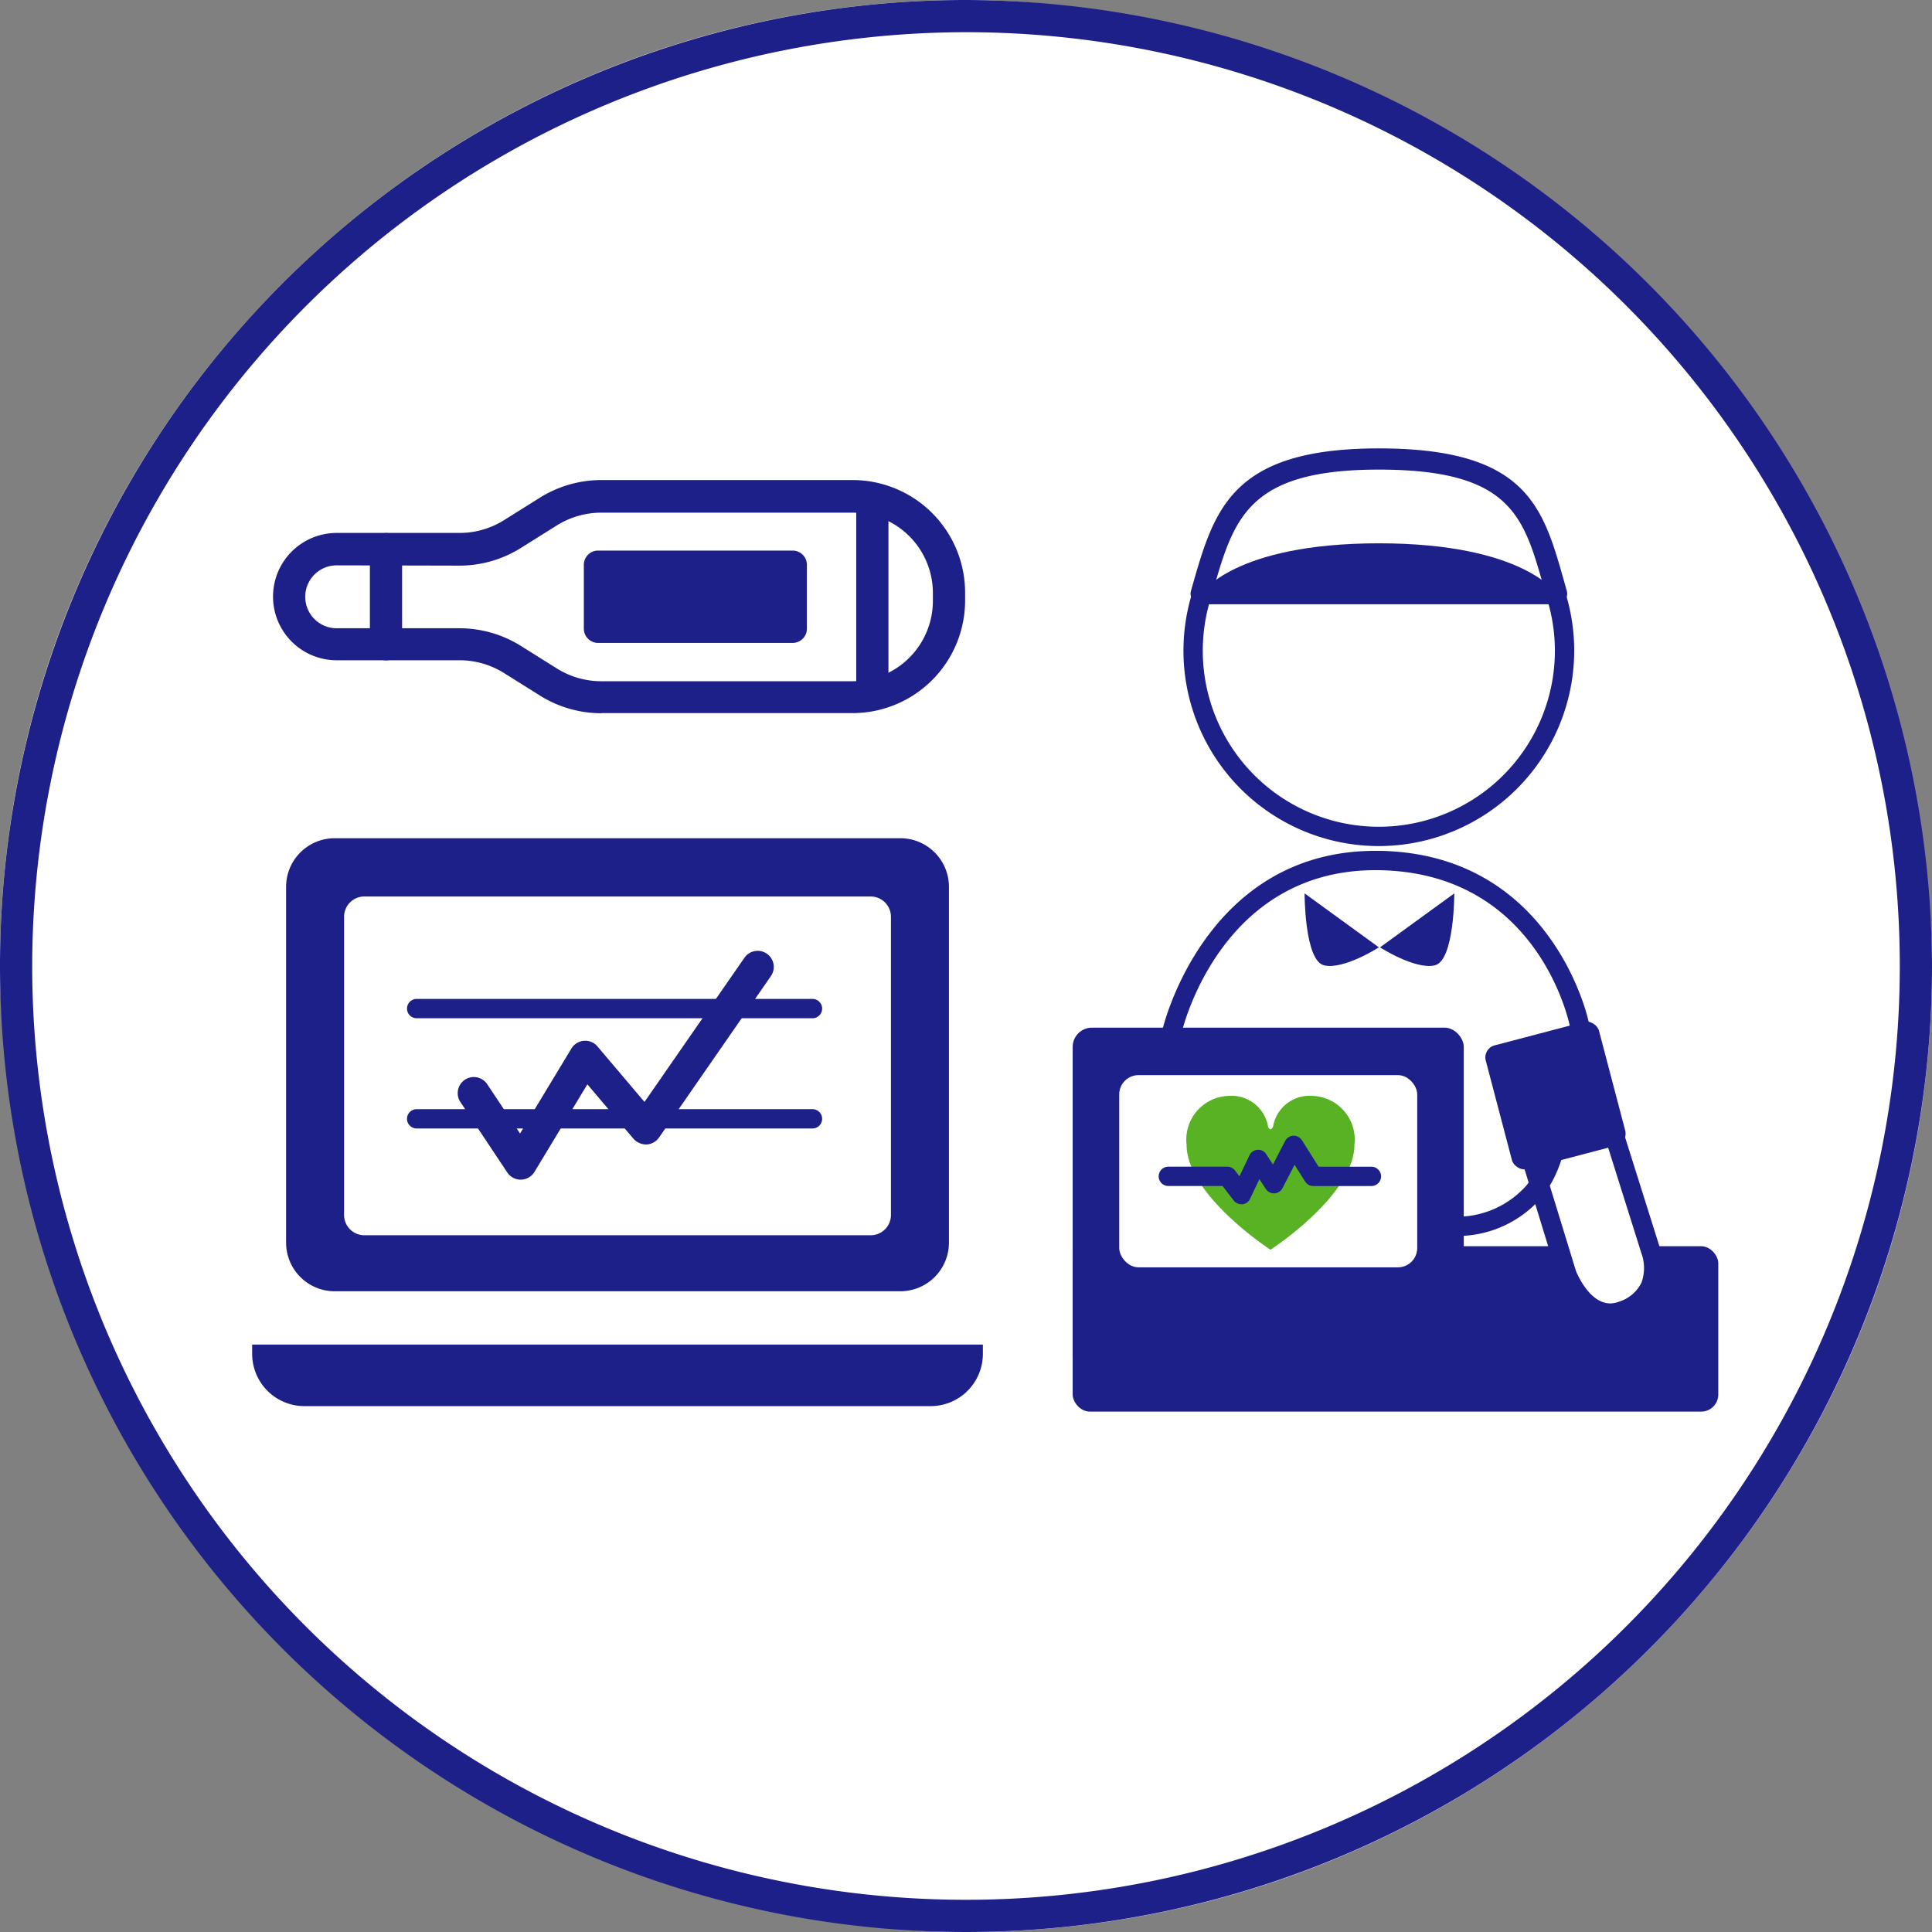 <svg xmlns="http://www.w3.org/2000/svg" width="120" height="120" viewBox="0 0 120 120">
  <rect x="0" y="0" width="120" height="120" fill="#808080" stroke="none"/>
  <g id="グループ_65310" data-name="グループ 65310" transform="translate(-1753.358 -193.185)">
    <g id="グループ_65192" data-name="グループ 65192">
      <g id="グループ_65181" data-name="グループ 65181">
        <rect id="長方形_8248" data-name="長方形 8248" width="120" height="120" rx="60" transform="translate(1753.358 193.185)" fill="#fff"/>
        <path id="パス_88335" data-name="パス 88335" d="M1813.358,195.185a58,58,0,1,1-58,58,58.066,58.066,0,0,1,58-58m0-2a60,60,0,1,0,60,60,60.176,60.176,0,0,0-60-60Z" fill="#1d2088"/>
      </g>
      <g id="グループ_65191" data-name="グループ 65191">
        <g id="グループ_65187" data-name="グループ 65187">
          <g id="グループ_65186" data-name="グループ 65186">
            <g id="グループ_65184" data-name="グループ 65184">
              <g id="グループ_65182" data-name="グループ 65182">
                <circle id="楕円形_3287" data-name="楕円形 3287" cx="11.535" cy="11.535" r="11.535" transform="translate(1827.468 222.066)" fill="#fff"/>
                <path id="パス_88336" data-name="パス 88336" d="M1839,245.736a12.135,12.135,0,1,1,12.135-12.135A12.149,12.149,0,0,1,1839,245.736Zm0-23.07a10.935,10.935,0,1,0,10.935,10.935A10.947,10.947,0,0,0,1839,222.666Z" fill="#1d2088"/>
              </g>
              <path id="パス_88337" data-name="パス 88337" d="M1826.154,274.2V259.48A12.848,12.848,0,0,1,1839,246.632h0a12.848,12.848,0,0,1,12.848,12.848V274.2Z" fill="#fff"/>
              <g id="グループ_65183" data-name="グループ 65183">
                <path id="パス_88338" data-name="パス 88338" d="M1850.041,230.059c-1.384-4.818-1.952-8.365-11.038-8.365-8.827,0-9.654,3.547-11.039,8.365Z" fill="#fff"/>
                <path id="パス_88339" data-name="パス 88339" d="M1850.04,230.718h-22.075a.658.658,0,0,1-.633-.84l.086-.3c1.366-4.772,2.445-8.542,11.585-8.542,9.169,0,10.191,3.615,11.486,8.192l.184.65a.657.657,0,0,1-.633.84Zm-21.2-1.317h20.33c-1.2-4.252-2.11-7.048-10.166-7.048C1831.181,222.353,1830.073,225.136,1828.839,229.4Z" fill="#1d2088"/>
              </g>
              <path id="パス_88340" data-name="パス 88340" d="M1827.964,230.059s2.019-3.128,11.039-3.128,11.038,3.128,11.038,3.128Z" fill="#1d2088"/>
            </g>
            <g id="グループ_65185" data-name="グループ 65185">
              <path id="パス_88341" data-name="パス 88341" d="M1834.388,248.674l4.615,3.353s-2.178,1.4-3.4,1.118S1834.388,248.674,1834.388,248.674Z" fill="#1d2088"/>
              <path id="パス_88342" data-name="パス 88342" d="M1843.688,248.674l-4.615,3.353s2.178,1.4,3.4,1.118S1843.688,248.674,1843.688,248.674Z" fill="#1d2088"/>
            </g>
          </g>
        </g>
        <g id="グループ_65188" data-name="グループ 65188">
          <path id="パス_88343" data-name="パス 88343" d="M1803.823,256.43h-24.585a.6.6,0,1,1,0-1.2h24.585a.6.6,0,1,1,0,1.2Z" fill="#1d2088"/>
          <path id="パス_88344" data-name="パス 88344" d="M1803.823,263.277h-24.585a.6.6,0,1,1,0-1.2h24.585a.6.6,0,1,1,0,1.2Z" fill="#1d2088"/>
          <path id="パス_88345" data-name="パス 88345" d="M1785.7,266.456a1,1,0,0,1-.833-.446l-2.915-4.378a1,1,0,0,1,1.665-1.108l2.042,3.066,3.19-5.279a1,1,0,0,1,1.619-.13l2.921,3.448,6.207-8.956a1,1,0,0,1,1.644,1.139l-6.95,10.028a1,1,0,0,1-.774.43,1.071,1.071,0,0,1-.811-.353l-2.864-3.382-3.286,5.438a1,1,0,0,1-.833.482Z" fill="#1d2088"/>
        </g>
        <g id="グループ_65189" data-name="グループ 65189">
          <path id="パス_88346" data-name="パス 88346" d="M1809.278,245.248h-35.13a3.02,3.02,0,0,0-3.02,3.02v22.1a3.02,3.02,0,0,0,3.02,3.02h35.13a3.02,3.02,0,0,0,3.02-3.02v-22.1A3.02,3.02,0,0,0,1809.278,245.248Zm-.582,23.4a1.26,1.26,0,0,1-1.261,1.261h-31.444a1.261,1.261,0,0,1-1.262-1.261V250.128a1.262,1.262,0,0,1,1.262-1.261h31.444a1.261,1.261,0,0,1,1.261,1.261Z" fill="#1d2088"/>
          <path id="パス_88347" data-name="パス 88347" d="M1769.02,276.7v.576a3.246,3.246,0,0,0,3.246,3.246h38.894a3.246,3.246,0,0,0,3.246-3.246V276.7Z" fill="#1d2088"/>
        </g>
        <g id="グループ_65190" data-name="グループ 65190">
          <path id="パス_88348" data-name="パス 88348" d="M1790.7,237.485a7.175,7.175,0,0,1-3.809-1.1l-2.234-1.4a5.2,5.2,0,0,0-2.757-.79h-7.629a3.954,3.954,0,0,1,0-7.908h7.628a5.2,5.2,0,0,0,2.758-.79l2.234-1.4a7.2,7.2,0,0,1,3.817-1.095h15.6a6.992,6.992,0,0,1,6.994,7v.48a6.994,6.994,0,0,1-6.994,6.995H1790.7ZM1774.27,228.3a1.953,1.953,0,1,0,0,3.907h7.629a7.2,7.2,0,0,1,3.817,1.1l2.233,1.4a5.191,5.191,0,0,0,2.75.79h15.607a4.993,4.993,0,0,0,4.995-4.994h0v-.48a4.993,4.993,0,0,0-4.995-4.995h-15.6a5.2,5.2,0,0,0-2.757.789l-2.234,1.4a7.19,7.19,0,0,1-3.818,1.1Z" fill="#1d2088"/>
          <path id="長方形_8249" data-name="長方形 8249" d="M.885,0H12.969a.886.886,0,0,1,.886.886V4.851a.885.885,0,0,1-.885.885H.885A.885.885,0,0,1,0,4.851V.885A.885.885,0,0,1,.885,0Z" transform="translate(1789.621 227.382)" fill="#1d2088"/>
          <path id="パス_88349" data-name="パス 88349" d="M1807.541,237.089a1,1,0,0,1-1-1V224.462a1,1,0,1,1,2,0v11.627A1,1,0,0,1,1807.541,237.089Z" fill="#1d2088"/>
          <path id="パス_88350" data-name="パス 88350" d="M1777.333,234.2a1,1,0,0,1-1-1v-5.908a1,1,0,0,1,2,0V233.2A1,1,0,0,1,1777.333,234.2Z" fill="#1d2088"/>
        </g>
        <rect id="長方形_8250" data-name="長方形 8250" width="24.291" height="21.503" rx="1.197" transform="translate(1819.984 257.014)" fill="#1d2088"/>
        <rect id="長方形_8251" data-name="長方形 8251" width="40.1" height="10.273" rx="1.063" transform="translate(1819.984 270.59)" fill="#1d2088"/>
        <rect id="長方形_8252" data-name="長方形 8252" width="18.508" height="11.938" rx="1.199" transform="translate(1822.876 259.963)" fill="#fff"/>
        <path id="パス_88351" data-name="パス 88351" d="M1834.891,261.254a2.3,2.3,0,0,0-2.463,1.911c-.123.249-.228.162-.3.029a2.305,2.305,0,0,0-2.469-1.94,2.715,2.715,0,0,0-2.6,3.029c0,3.145,5.213,6.527,5.213,6.527s5.213-3.382,5.213-6.527A2.715,2.715,0,0,0,1834.891,261.254Z" fill="#59b224"/>
        <path id="パス_88352" data-name="パス 88352" d="M1830.463,267.983a.6.6,0,0,1-.477-.234l-.693-.9h-3.368a.6.6,0,1,1,0-1.2h3.663a.6.6,0,0,1,.476.234l.279.362.621-1.3a.6.6,0,0,1,.5-.341.57.57,0,0,1,.543.271l.417.64.759-1.464a.6.6,0,0,1,.507-.324.625.625,0,0,1,.533.279l1.037,1.646h3.279a.6.6,0,1,1,0,1.2h-3.609a.6.6,0,0,1-.508-.28l-.656-1.039-.75,1.45a.6.6,0,0,1-1.035.052l-.4-.608-.583,1.223a.6.6,0,0,1-.479.339C1830.505,267.983,1830.483,267.983,1830.463,267.983Z" fill="#1d2088"/>
        <path id="パス_88353" data-name="パス 88353" d="M1853,274.714a2.541,2.541,0,0,1-2.445-2.054l-6.3-17.692a3,3,0,0,1,5.693-1.9l5.9,17.692a3.005,3.005,0,0,1-2.847,3.95Z" fill="#fff"/>
        <rect id="長方形_8253" data-name="長方形 8253" width="7.272" height="7.94" rx="0.766" transform="translate(1845.445 258.311) rotate(-14.729)" fill="#1d2088"/>
        <path id="パス_88354" data-name="パス 88354" d="M1843.608,269.953a.6.6,0,0,1-.015-1.2,5.78,5.78,0,0,0,4.543-1.9c2.006-2.42,1.389-6.35,1.383-6.389a.6.6,0,1,1,1.183-.2c.031.184.709,4.515-1.642,7.351a6.917,6.917,0,0,1-5.438,2.336Z" fill="#1d2088"/>
      </g>
    </g>
    <path id="パス_88355" data-name="パス 88355" d="M1853.361,275.346c-1.69,0-2.839-1.745-3.253-2.831l-2.656-8.658,1.147-.351,2.644,8.619c.027.066,1.008,2.545,2.662,1.914a2.315,2.315,0,0,0,1.411-1.194A2.688,2.688,0,0,0,1855.3,271l-4.435-14.081c-.095-.447-2.085-9.54-11.866-9.685-9.729-.143-12.158,9.7-12.254,10.119l-1.17-.267c.025-.112,2.641-11.054,13.212-11.054h.23c10.759.161,12.987,10.482,13.008,10.586l4.4,13.968a3.845,3.845,0,0,1,0,2.733,3.461,3.461,0,0,1-2.091,1.844A2.745,2.745,0,0,1,1853.361,275.346Z" fill="#1d2088"/>
  </g>
</svg>
